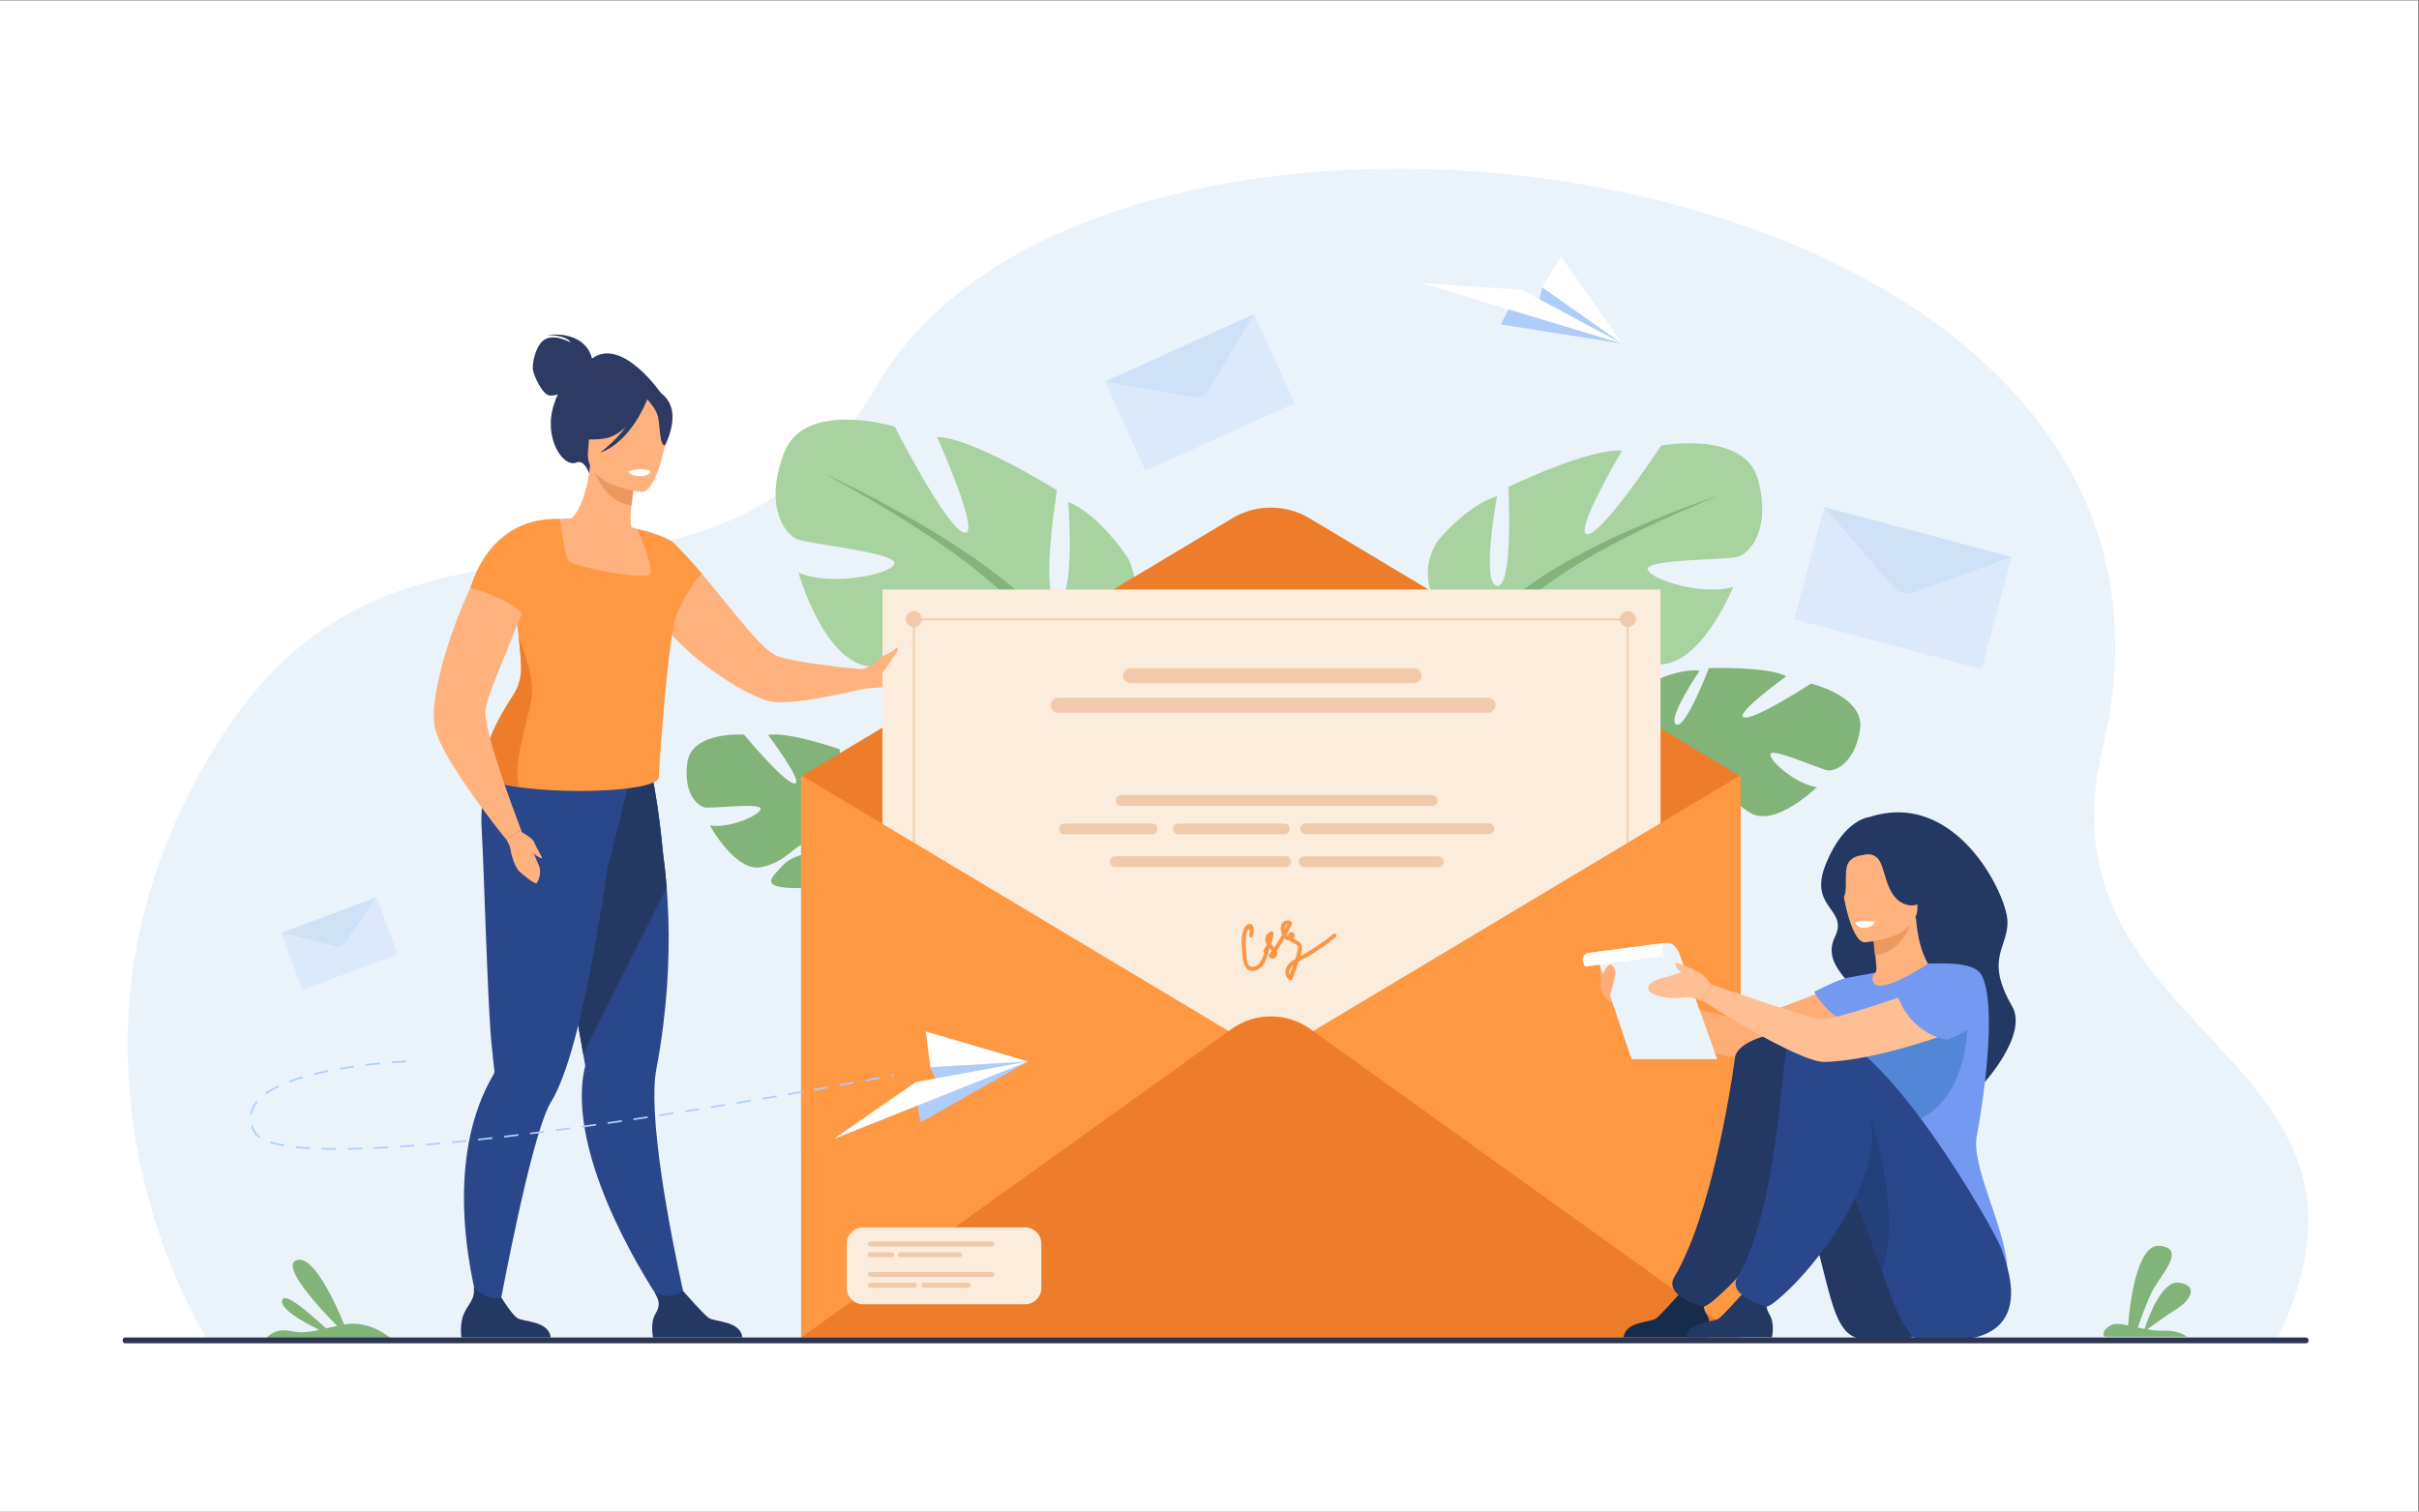 <?xml version="1.0" encoding="UTF-8" standalone="no"?>
<svg
   xmlns:dc="http://purl.org/dc/elements/1.1/"
   xmlns:cc="http://creativecommons.org/ns#"
   xmlns:rdf="http://www.w3.org/1999/02/22-rdf-syntax-ns#"
   xmlns:svg="http://www.w3.org/2000/svg"
   xmlns="http://www.w3.org/2000/svg"
   viewBox="0 0 4266.667 2666.667"
   height="2666.667"
   width="4266.667"
   xml:space="preserve"
   id="svg2"
   version="1.1"><rect x="0" y="0" width="4266.667" height="2666.667" fill="#808080" stroke="none"/><defs
     id="defs6" /><g
     transform="matrix(1.333,0,0,-1.333,0,2666.667)"
     id="g10"><g
       transform="scale(0.1)"
       id="g12"><g
         transform="scale(1.963)"
         id="g14"><path
           id="path16"
           style="fill:#ffffff;fill-opacity:1;fill-rule:nonzero;stroke:none"
           d="M 16300,0 H 0 V 10187.5 H 16300 V 0" /></g><g
         transform="scale(1.963)"
         id="g18"><path
           id="path20"
           style="fill:#ebf3fa;fill-opacity:1;fill-rule:nonzero;stroke:none"
           d="m 1403.91,1150.58 c 0,0 -1301.725,1979.84 122.9,4123.28 1264.02,1901.82 3258.38,389.56 4388.46,2324.73 C 7456.33,10237.6 15147.2,9207.01 14173.2,5146.78 13701.8,3181.91 16312.4,3110.5 15341.3,1146.4 l -13937.39,4.18" /></g><g
         transform="scale(1.514)"
         id="g22"><path
           id="path24"
           style="fill:#82b378;fill-opacity:1;fill-rule:nonzero;stroke:none"
           d="m 14418.3,6621.62 c 0,0 -304.8,404.17 19,628.59 0,0 233.9,122.38 416.9,99.82 0,0 -287.6,-420.41 -206.1,-469.11 81.6,-48.69 286.8,491.58 286.8,491.58 0,0 516,17.71 676,-71.91 0,0 -460.8,-331.45 -369.8,-358.57 91,-27.13 586.6,295.48 586.6,295.48 0,0 472.3,-111.04 428.6,-400.66 -43.5,-289.63 -213.7,-369.28 -285.5,-357 -71.8,12.22 -484.6,200.08 -497.5,141.42 -13,-58.66 229.5,-268.16 407.2,-288.3 0,0 -359.7,-350.19 -576.7,-229.12 -217,121.13 -225.5,292.12 -360.9,364.51 -135.5,72.39 -254.5,79.65 -201,11.1 53.5,-68.56 301.9,-147.42 372.8,-293.45 71,-146.03 136.5,-245.63 -92.7,-196.35 -229.3,49.26 -594.8,242.12 -599.2,437.03 -4.5,194.94 -4.5,194.94 -4.5,194.94" /></g><g
         transform="scale(1.488)"
         id="g26"><path
           id="path28"
           style="fill:#82b378;fill-opacity:1;fill-rule:nonzero;stroke:none"
           d="m 16300,6962.69 c 0,0 -1316,133.19 -1630.8,-225.88 0,0 -76.5,-188.92 -285.7,-352.27 l -36.1,-82.25 c 0,0 243.5,226.72 326.3,236.19 0,0 -98.7,475.37 1626.3,424.21" /></g><g
         transform="scale(1.329)"
         id="g30"><path
           id="path32"
           style="fill:#82b378;fill-opacity:1;fill-rule:nonzero;stroke:none"
           d="m 16107.1,7149.62 c 0,0 -331.7,-214.69 -379.9,-632.31 l 57.3,-8.73 c 0,0 128.3,426.95 321.9,584.9 193.6,158.02 0.7,56.14 0.7,56.14" /></g><g
         transform="scale(1.438)"
         id="g34"><path
           id="path36"
           style="fill:#a8d29f;fill-opacity:1;fill-rule:nonzero;stroke:none"
           d="m 13605,7988.6 c 0,0 -711.6,398.55 -379.5,939.44 0,0 265.6,332.12 550.3,417.53 0,0 -151.8,-806.59 0,-825.57 151.9,-18.98 104.4,910.97 104.4,910.97 0,0 749.6,360.59 1043.8,332.13 0,0 -464.9,-787.62 -313.1,-768.64 151.8,18.98 673.8,816.08 673.8,816.08 0,0 768.6,142.34 891.9,-313.14 123.4,-455.49 -75.9,-683.24 -189.8,-711.7 -113.8,-28.47 -844.5,-18.98 -825.6,-113.88 19.1,-94.88 512.5,-246.71 787.6,-161.31 0,0 -303.6,-749.65 -702.1,-711.7 -398.6,37.96 -521.9,284.68 -768.7,303.66 -246.7,18.98 -427,-47.45 -303.6,-113.87 123.3,-66.42 540.9,-21.77 740.1,-191.18 199.3,-169.42 360.6,-273.8 -9.4,-349.71 -370.1,-75.92 -1034.4,-28.47 -1167.2,256.21 C 13605,7988.6 13605,7988.6 13605,7988.6" /></g><g
         transform="scale(1.396)"
         id="g38"><path
           id="path40"
           style="fill:#82b378;fill-opacity:1;fill-rule:nonzero;stroke:none"
           d="m 16300,9635.55 c 0,0 -2052.5,-664.62 -2287,-1407.43 0,0 9.7,-332.31 -195.6,-713.48 v -146.61 c 0,0 215.1,498.46 332.4,566.88 0,0 -459.4,645.07 2150.2,1700.64" /></g><g
         transform="scale(1.201)"
         id="g42"><path
           id="path44"
           style="fill:#82b378;fill-opacity:1;fill-rule:nonzero;stroke:none"
           d="m 16070.3,8739.84 c 0,0 -368.1,-559.02 -158.3,-1239.55 l 94.7,25.49 c 0,0 -91.9,749.5 100.7,1126.47 192.6,376.96 -37.1,87.59 -37.1,87.59" /></g><path
         id="path46"
         style="fill:#a8d29f;fill-opacity:1;fill-rule:nonzero;stroke:none"
         d="m 14168.4,11194.9 c 0,0 1191.1,504.1 761.9,1414.4 0,0 -360.8,569.7 -794.6,753.9 0,0 98.7,-1297.6 -143.9,-1301.1 -242.6,-3.4 -5.7,1453.9 -5.7,1453.9 0,0 -1118.6,699 -1587.2,705.4 0,0 595.5,-1322.3 359.6,-1266 -236,56.4 -919.6,1403.6 -919.6,1403.6 0,0 -1186.5,358.3 -1460.3,-338.1 -273.8,-696.3 0.5,-1090 175,-1154.7 174.5,-64.7 1327.7,-177.1 1281.3,-323.3 -46.5,-146.2 -850.6,-299.5 -1269.4,-117 0,0 347.9,-1234.3 982.6,-1244 634.7,-9.6 872.1,357.7 1264.3,344.6 392.1,-13.1 664.7,-149.2 458.7,-232.4 -206,-83.2 -856.2,60 -1199.8,-172.3 -343.6,-232.2 -616,-368.6 -46,-552.8 570,-184.1 1625.1,-225.1 1884.1,200.4 259,425.5 259,425.5 259,425.5" /><path
         id="path48"
         style="fill:#82b378;fill-opacity:1;fill-rule:nonzero;stroke:none"
         d="m 10907.1,13735.4 c 0,0 3028.1,-1364.2 3261.3,-2540.5 0,0 -71.2,-506.8 178.4,-1124.8 l -24.9,-224.3 c 0,0 -244.6,799.1 -412.5,923.6 0,0 812,909.3 -3002.3,2966" /><path
         id="path50"
         style="fill:#82b378;fill-opacity:1;fill-rule:nonzero;stroke:none"
         d="m 14346.8,10070.1 c 0,0 402.9,-789 27.8,-1653.8 l -120.9,47.3 c 0,0 230,972.7 31.5,1496.7 -198.6,523.9 61.6,109.8 61.6,109.8" /><path
         id="path52"
         style="fill:#82b378;fill-opacity:1;fill-rule:nonzero;stroke:none"
         d="m 11725.3,8269.6 c -210.5,303.6 -233.9,586.4 -233.9,586.4 0,0 582.4,418.2 239,857.9 0,0 -264.7,264 -521.8,310.5 0,0 212,-689.5 81.3,-721.1 -130.8,-31.5 -180.9,785.5 -180.9,785.5 0,0 -690.3,241.2 -944.4,187.3 0,0 483.6,-642.2 349.2,-640.5 -134.5,1.6 -668.85,646.5 -668.85,646.5 0,0 -685.39,48.7 -748.32,-361.3 -62.92,-410 133.56,-589.3 235.82,-603 102.27,-13.7 739.55,66.5 732.35,-18.2 -7.3,-84.8 -423.33,-265.9 -672.1,-218.4 0,0 339.01,-625 683.4,-552.6 344.4,72.4 427.9,300.1 641.5,340.9 213.6,40.9 377.7,0.6 276.4,-69.6 -101.2,-70.1 -470.3,-72.2 -627.7,-239.8 -157.3,-167.6 -288,-274.6 42.8,-304.5 330.7,-29.9 906.2,76.9 994.2,338.6 3.9,11.5 7.5,22.3 11,32.8 -4.7,-21.4 -11,-32.8 -11,-32.8 63.6,-28 171.7,-183.8 248.1,-304.1 11.3,-20.7 28.7,-49.1 54,-87.4 h 0.1 c 10.5,-17.5 18.9,-31.8 24.7,-41.8 146.1,-272.2 141.2,-771.4 141.2,-771.4 l 71.2,-10.7 c 97.1,513.4 -217.3,890.8 -217.3,890.8" /><path
         id="path54"
         style="fill:#2c3a64;fill-opacity:1;fill-rule:nonzero;stroke:none"
         d="m 7832.65,15259.4 c -5.75,31.4 -79.67,368.6 -601.3,311.1 0,0 259.65,6.6 320.04,-99.2 0,0 -193.91,113.4 -328.97,48.3 -135.06,-65.1 -182.2,-325.2 -171.19,-406.8 11.01,-81.7 127.79,-333.2 220.86,-342.5 35.25,-3.6 74.11,4.4 108.81,15.6 -18.48,-40.7 -35.93,-85.3 -51.65,-134.5 -145.41,-455.2 128.49,-839.7 297.17,-768.4 108.17,45.8 167.84,-141.5 167.84,-141.5 l 964.13,1043 c 0,0 -521.79,772.1 -925.74,474.9" /><path
         id="path56"
         style="fill:#2b478b;fill-opacity:1;fill-rule:nonzero;stroke:none"
         d="m 9088.67,2697.2 -234.49,-87.3 c 0,0 -1018.5,1412.5 -1143.89,2655.4 -22.4,221.9 -14.93,436.8 33.5,635.4 0,0 -9.95,56.8 -27.37,157.3 -8.05,46.9 -18,103.4 -29.29,168.1 -33.12,189.7 -78.69,449.3 -130.76,744.9 -119.84,680.2 -275.1,1549.7 -395.71,2189 l 63.18,20.3 683.64,220.5 141.28,448.7 509.04,134 c 0,0 113.72,-222.4 215.37,-1273.2 18.76,-137.9 35.8,-289.9 48.63,-454.7 39.63,-503.1 42.5,-1127.2 -48.44,-1840.7 -23.35,-182.7 -52.83,-371.2 -89.4,-565 -26.8,-142 -30.82,-335.6 -19.53,-557.8 51.31,-1016 424.24,-2594.9 424.24,-2594.9" /><path
         id="path58"
         style="fill:#233862;fill-opacity:1;fill-rule:nonzero;stroke:none"
         d="M 8821.8,8255.6 7716.42,6058 c -8.05,46.9 -18,103.4 -29.29,168.1 -33.12,189.7 -78.69,449.3 -130.76,744.9 -119.84,680.2 -275.1,1549.7 -395.71,2189 l 63.18,20.3 683.64,220.5 141.28,448.7 509.04,134 c 0,0 113.72,-222.4 215.37,-1273.2 18.76,-137.9 35.8,-289.9 48.63,-454.7" /><path
         id="path60"
         style="fill:#2b478b;fill-opacity:1;fill-rule:nonzero;stroke:none"
         d="m 8335.52,9701.5 -25.59,219.5 c -428.71,-113.9 -1574.16,318.2 -1574.16,318.2 0,0 -415.32,-365.1 -360.79,-1240.2 26.62,-427.1 75.23,-2242.2 126.01,-2779.2 18.35,-194.7 34.43,-333.2 40.99,-388.6 l 0.13,-0.5 c 2.02,-16.9 -3.88,-32.8 -12.46,-47.6 C 6454.9,5656.3 6393,5524.2 6342.23,5389 5843.86,4060.9 6418.99,2425.4 6418.99,2425.4 l 149.25,60.2 c 0,0 327.29,1820.1 593.22,2624.2 45.15,136.4 88.42,243.6 128.08,307.6 115.62,186.6 222.93,491.5 320.32,854.2 184.08,685.7 332.25,1577.6 430.85,2266.1 13.6,-0.6 294.81,1163.8 294.81,1163.8" /><path
         id="path62"
         style="fill:#ffb27d;fill-opacity:1;fill-rule:nonzero;stroke:none"
         d="m 9026.76,11460.5 c 8.36,-8.7 16.53,-17.2 26.41,-25.2 366.41,-341.5 859.88,-643.4 1123.93,-709.9 173.6,-44.4 556.5,15.1 874.5,80.5 211.8,41.7 396.3,88 472.4,106 24.2,5.7 37.8,10 37.8,10 l -33.2,214.4 c 0,0 -190.6,15.1 -427.4,41.8 -329.8,38.8 -747.9,98.3 -855,161.6 -248.39,147.6 -684.29,766.7 -1033.98,1155.9 -18.32,21.2 -36.5,41.6 -54.49,61.6 -13.17,14.7 -26.34,29 -39.39,43.1 -2.68,2.7 -6.01,7.4 -10.34,9.7 -16.07,15.5 -29.74,29.9 -42.95,42.5 -0.51,1.5 -2.79,2.7 -5.03,4 -62.15,62.4 -171.14,138.2 -171.14,138.2 -61.1,34.8 -111.44,41.5 -146.85,11.8 0,0 -45.71,-44.6 -90.53,-129 -9.53,-17.6 -18.91,-37.1 -27.83,-58.2 -7.42,-11.6 -11.08,-23.9 -14.69,-36.3 -29.65,-77.8 -51.26,-175.7 -47.39,-289.7 2.74,-86.4 19.24,-181.7 57.56,-286.8 61.11,-172.4 215.46,-364.2 407.61,-546" /><path
         id="path64"
         style="fill:#ffb27d;fill-opacity:1;fill-rule:nonzero;stroke:none"
         d="m 8707.71,12364.8 c -124.23,-81.1 -278.97,-146.5 -472.01,-185.4 -723.6,-145.8 -981.99,469.6 -1073.7,889.6 99.62,53.3 192.21,63.1 245.68,68 52.13,4.6 106.89,7.2 152.21,8.1 82.47,59.6 209.9,309.3 247.57,701.4 l 33.57,-10 562.22,-171.1 c 0,0 -31.03,-179.3 -48.55,-349.2 -13.59,-132.9 -18.72,-260.2 5.63,-292.1 43.94,-10.8 70.3,-17.8 70.3,-17.8 l 0.27,-0.5 c 7.26,-12.7 164.01,-287.7 276.81,-641" /><path
         id="path66"
         style="fill:#ff9843;fill-opacity:1;fill-rule:nonzero;stroke:none"
         d="m 8959.6,11912.8 c -3.34,-15.5 -7.36,-30.5 -11.86,-46.1 -127.02,-424.7 -229.77,-2122.4 -229.77,-2122.4 67.31,-212.2 -1166.38,-255.7 -1846.74,-157.6 -247.39,35.5 -421.59,89.8 -433.56,161.5 -121.73,274.4 176.16,786.9 348.18,1047.4 21.63,32.7 40.16,67.1 55.46,102.8 38.89,89.6 57.65,187.2 53.73,285.6 -5.18,134.6 -16.68,265.3 -30.72,387.7 -26.35,230.9 -61.56,432.5 -79.96,575.2 v 0.1 c 35.78,35.6 70.64,68.6 103.09,100 49.47,48.4 92.85,93.2 123.35,136.7 33.48,47.4 52.12,93.7 47.97,142.2 -3.22,36.7 -9.78,73.9 -18.98,110.6 -4.26,17.4 -9.09,34.6 -14.27,51.9 -55.23,181 -156.94,337.6 -156.94,337.6 184.21,107.7 539.07,111 539.07,111 0,0 2.41,-19.4 6.9,-51.1 17.26,-127.2 65.81,-453.5 115.52,-509.3 62.13,-69.7 1043.26,-271.4 1077.44,-159.8 33.6,109.7 -169.03,571.4 -176.62,588.9 l -0.23,0.6 c 314.23,-74.7 450.7,-159.1 456.91,-164.1 l -0.35,0.1 c -170.52,-149.3 161.9,-522.6 72.38,-929.5" /><path
         id="path68"
         style="fill:#ed985f;fill-opacity:1;fill-rule:nonzero;stroke:none"
         d="m 8403.28,13665.4 c 0,0 -31.13,-179.3 -48.54,-349.3 -320.1,41.2 -460.46,351 -513.73,520.3 l 562.27,-171" /><path
         id="path70"
         style="fill:#ffb27d;fill-opacity:1;fill-rule:nonzero;stroke:none"
         d="m 8494.36,13493.6 c 0,0 -760.75,63.5 -713.9,536.6 46.84,473.2 -19.79,800 467.9,779.5 487.69,-20.6 564.04,-210.4 586.82,-372.2 22.77,-161.7 -141.73,-948.2 -340.82,-943.9" /><path
         id="path72"
         style="fill:#2c3a64;fill-opacity:1;fill-rule:nonzero;stroke:none"
         d="m 8838.93,14702.8 c -103.15,154.1 -194.99,131.7 -248.98,93.9 -392.28,269.8 -693.55,-40.8 -693.55,-40.8 -84.79,-334.4 -349.05,-504.3 -349.05,-504.3 0,0 129.87,-99.4 457.22,-49.3 99.99,15.3 193.96,75.9 276.35,152.5 -150.82,-203.5 -342.23,-341.9 -342.23,-341.9 398.84,138 605,652.9 625.86,707.4 42.2,-46.3 124.53,-145.9 143.52,-237.3 25.8,-124.2 17.99,-374 91.12,-372.8 0,0 194.44,361.6 39.74,592.6" /><path
         id="path74"
         style="fill:#ffb27d;fill-opacity:1;fill-rule:nonzero;stroke:none"
         d="m 12233.1,11164.6 c -76.1,-72.5 -153.1,-253.7 -387.4,-250.3 -167.1,1.4 -336.4,-17.4 -418.3,-27.5 -31.9,-5.5 -50.5,-7.8 -50.5,-7.8 l -8.3,265.5 c 0,0 3.4,-0.4 11,0.9 56.6,8.5 344,52.7 457.8,128.2 127.8,85.6 426.4,6.2 426.4,6.2 0,0 45.9,-44.1 -30.7,-115.2" /><path
         id="path76"
         style="fill:#233862;fill-opacity:1;fill-rule:nonzero;stroke:none"
         d="M 7286.69,2303.5 H 6105.66 c 0,0 -28.3,180 33.39,316.5 59.1,131.1 151.69,190.6 129.52,349.2 75.04,-77.3 197.36,-163.8 368.1,-140.9 20.92,-33.9 135.04,-215.4 204.92,-265.6 77.18,-55.4 421.33,-35.7 445.1,-259.2" /><path
         id="path78"
         style="fill:#233862;fill-opacity:1;fill-rule:nonzero;stroke:none"
         d="M 9822.51,2303.5 H 8641.48 c 0,0 -44.15,188.4 33.38,316.5 68.64,113.5 42.34,178.1 -8.5,271.9 53.5,-21.9 122.72,-41.8 198.92,-37.5 58.84,3.4 121.06,30.1 175.63,61.8 50.83,-57.9 268.49,-304.6 336.5,-353.5 77.18,-55.4 421.33,-35.7 445.1,-259.2" /><path
         id="path80"
         style="fill:#ffffff;fill-opacity:1;fill-rule:nonzero;stroke:none"
         d="m 8312.92,13767.2 c 0,0 10.65,-62.6 164.79,-62.8 0,0 129.41,-0.1 129.73,68 0,0 -121.96,56.1 -294.52,-5.2" /><path
         id="path82"
         style="fill:#ed7d2b;fill-opacity:1;fill-rule:nonzero;stroke:none"
         d="m 7032.43,10759.9 c -46.72,-295.9 -260.73,-889.6 -161.2,-1173.2 -247.39,35.5 -421.59,89.8 -433.56,161.5 -121.73,274.4 176.16,786.9 348.18,1047.4 21.63,32.7 40.16,67.1 55.46,102.8 38.89,89.6 57.65,187.2 53.73,285.6 -5.18,134.6 -16.68,265.3 -30.72,387.7 0,0 217.81,-497.3 168.11,-811.8" /><path
         id="path84"
         style="fill:#ff9843;fill-opacity:1;fill-rule:nonzero;stroke:none"
         d="m 8704.17,12756.4 c 8.22,-263 198.43,-985 243.55,-889.7 51.56,108.7 251.27,521.9 345.07,537.1 -4.94,19.1 -388.83,443.5 -405.62,438.6 0,0 -104.29,-31.8 -183,-86" /><path
         id="path86"
         style="fill:#ffb27d;fill-opacity:1;fill-rule:nonzero;stroke:none"
         d="m 6893.26,9025.6 -195.93,-130.4 c 0,0 -49.57,61.9 -128.07,161 -23.45,29.8 -36.02,47.8 -36.02,47.8 -62.12,80 -134.31,178.2 -213.26,284.6 l -1.33,1.3 c -132.32,185.8 -277.65,397.2 -388.88,588.3 -77.29,135.4 -137.47,260.9 -166.87,359.5 -3.24,9.8 -5.01,18.5 -7.02,29.7 -57.51,250.1 47.97,746.6 215.86,1231.1 23.05,66.9 47.43,132.8 70.72,197.3 89.31,237.6 189.67,460.8 290.48,641.3 59.1,108.5 118.02,203.1 174.79,273.7 19.68,25.2 38.18,49.1 58.19,69.4 10.82,12.2 21.64,24.1 32.3,35.4 117.69,-10 364.61,-56.6 547.86,-268.3 -3.12,-11.1 -6.38,-22.2 -9.71,-33.6 -74.1,-239 -188.53,-532.3 -307.13,-819.7 -64.54,-157.9 -130.55,-314.6 -188.35,-462 -36.66,-88.1 -69.84,-172.1 -99.77,-249.6 -56.39,-148.6 -98.25,-272.2 -114.89,-358.8 -11.26,-56.2 4.79,-162 35.13,-292 52.02,-226.5 151.04,-531.6 243.05,-790.7 37.64,-108.1 74.7,-208.7 105.66,-292.1 49.54,-135 83.19,-223.2 83.19,-223.2" /><path
         id="path88"
         style="fill:#ff9843;fill-opacity:1;fill-rule:nonzero;stroke:none"
         d="m 6978.92,11799.3 c -195.7,295.4 -756.62,422.5 -756.62,422.5 316.51,1004.3 1147.48,911.2 1147.48,911.2 0,0 -302.29,-1044.8 -390.86,-1333.7" /><path
         id="path90"
         style="fill:#ffb27d;fill-opacity:1;fill-rule:nonzero;stroke:none"
         d="m 6697.33,8895.2 c 0,0 51.47,-76 57.22,-130.6 5.76,-54.7 54.66,-235.9 117.94,-293.5 63.29,-57.5 207.11,-172.6 227.25,-155.3 20.13,17.3 78.4,152.9 24.39,248.8 -24.38,43.3 -57.47,164 -101.1,193.2 -52.95,35.5 -129.77,267.8 -129.77,267.8 l -195.93,-130.4" /><path
         id="path92"
         style="fill:#ffb27d;fill-opacity:1;fill-rule:nonzero;stroke:none"
         d="m 6894.06,8996.1 c 0,0 155.82,-79.1 176.91,-142.4 21.1,-63.3 108.16,-190.9 99.24,-205.7 -9.55,-15.8 -145.01,70.6 -191.04,149.2 -46.03,78.6 -85.11,198.9 -85.11,198.9" /><g
         transform="scale(1.413)"
         id="g94"><path
           id="path96"
           style="fill:#ed7d2b;fill-opacity:1;fill-rule:nonzero;stroke:none"
           d="m 7501.78,6886.32 4037.52,2417.11 c 222.6,133.3 500.5,133.3 723.2,0 L 16300,6886.32 V 2946.75 l -8798.22,441.11 v 3498.46" /></g><g
         transform="scale(1.348)"
         id="g98"><path
           id="path100"
           style="fill:#fcecdb;fill-opacity:1;fill-rule:nonzero;stroke:none"
           d="M 16300,2451.27 H 8661.54 V 9052.41 H 16300 V 2451.27" /></g><path
         id="path102"
         style="fill:#efcbab;fill-opacity:1;fill-rule:nonzero;stroke:none"
         d="m 11986.4,11810.8 c 0,58.5 47.4,105.8 105.8,105.8 58.5,0 105.9,-47.3 105.9,-105.8 0,-58.4 -47.4,-105.8 -105.9,-105.8 -58.4,0 -105.8,47.4 -105.8,105.8" /><g
         transform="scale(1.328)"
         id="g104"><path
           id="path106"
           style="fill:#efcbab;fill-opacity:1;fill-rule:nonzero;stroke:none"
           d="m 16140.6,8894.18 c 0,44.01 35.7,79.69 79.7,79.69 44,0 79.7,-35.68 79.7,-79.69 0,-44.02 -35.7,-79.7 -79.7,-79.7 -44,0 -79.7,35.68 -79.7,79.7" /></g><g
         transform="scale(1.321)"
         id="g108"><path
           id="path110"
           style="fill:#efcbab;fill-opacity:1;fill-rule:nonzero;stroke:none"
           d="M 16300,8929.2 H 9150.85 v 17.41 H 16300 v -17.41" /></g><path
         id="path112"
         style="fill:#efcbab;fill-opacity:1;fill-rule:nonzero;stroke:none"
         d="m 12080.7,2405.8 v 9447.1 h 23 V 2405.8 h -23" /><g
         transform="scale(1.322)"
         id="g114"><path
           id="path116"
           style="fill:#efcbab;fill-opacity:1;fill-rule:nonzero;stroke:none"
           d="m 16282.6,1819.32 v 7144.1 h 17.4 v -7144.1 h -17.4" /></g><g
         transform="scale(1.413)"
         id="g118"><path
           id="path120"
           style="fill:#ff9843;fill-opacity:1;fill-rule:nonzero;stroke:none"
           d="M 16300,6897.15 V 1629.93 H 7501.78 V 6897.15 L 11900.9,4263.5 16300,6897.15" /></g><g
         transform="scale(1.413)"
         id="g122"><path
           id="path124"
           style="fill:#ed7d2b;fill-opacity:1;fill-rule:nonzero;stroke:none"
           d="m 7501.78,1629.93 4029.82,2889.08 c 220.7,158.29 517.8,158.29 738.5,0 L 16300,1629.93 H 7501.78" /></g><g
         transform="scale(1.154)"
         id="g126"><path
           id="path128"
           style="fill:#efcbab;fill-opacity:1;fill-rule:nonzero;stroke:none"
           d="M 16214.1,9500.14 H 12963 c -47.2,0 -85.9,38.62 -85.9,85.83 0,47.21 38.7,85.84 85.9,85.84 h 3251.1 c 47.3,0 85.9,-38.63 85.9,-85.84 0,-47.21 -38.6,-85.83 -85.9,-85.83" /></g><g
         transform="scale(1.214)"
         id="g130"><path
           id="path132"
           style="fill:#efcbab;fill-opacity:1;fill-rule:nonzero;stroke:none"
           d="M 16218.3,8708.34 H 11533 c -44.9,0 -81.6,36.74 -81.6,81.64 0,44.9 36.7,81.64 81.6,81.64 h 4685.3 c 45,0 81.7,-36.74 81.7,-81.64 0,-44.9 -36.7,-81.64 -81.7,-81.64" /></g><g
         transform="scale(1.167)"
         id="g134"><path
           id="path136"
           style="fill:#efcbab;fill-opacity:1;fill-rule:nonzero;stroke:none"
           d="m 16238.5,8001.68 h -3526.3 c -33.8,0 -61.4,27.68 -61.4,61.45 0,33.77 27.6,61.46 61.4,61.46 h 3526.3 c 33.8,0 61.5,-27.69 61.5,-61.46 0,-33.77 -27.7,-61.45 -61.5,-61.45" /></g><path
         id="path138"
         style="fill:#efcbab;fill-opacity:1;fill-rule:nonzero;stroke:none"
         d="m 15245,8961.5 h -1160.1 c -39.4,0 -71.7,32.3 -71.7,71.7 0,39.4 32.3,71.7 71.7,71.7 H 15245 c 39.4,0 71.7,-32.3 71.7,-71.7 0,-39.4 -32.3,-71.7 -71.7,-71.7" /><g
         transform="scale(1.047)"
         id="g140"><path
           id="path142"
           style="fill:#efcbab;fill-opacity:1;fill-rule:nonzero;stroke:none"
           d="m 16231.5,8559.12 h -1338.6 c -37.7,0 -68.4,30.85 -68.4,68.48 0,37.63 30.7,68.48 68.4,68.48 h 1338.6 c 37.6,0 68.5,-30.85 68.5,-68.48 0,-37.63 -30.9,-68.48 -68.5,-68.48" /></g><g
         transform="scale(1.213)"
         id="g144"><path
           id="path146"
           style="fill:#efcbab;fill-opacity:1;fill-rule:nonzero;stroke:none"
           d="m 16240.9,7390.53 h -1998.2 c -32.5,0 -59.1,26.64 -59.1,59.14 0,32.49 26.6,59.13 59.1,59.13 h 1998.2 c 32.5,0 59.1,-26.64 59.1,-59.13 0,-32.5 -26.6,-59.14 -59.1,-59.14" /></g><g
         transform="scale(1.048)"
         id="g148"><path
           id="path150"
           style="fill:#efcbab;fill-opacity:1;fill-rule:nonzero;stroke:none"
           d="m 16231.6,8138.97 h -2151.3 c -37.6,0 -68.3,30.74 -68.3,68.45 0,37.61 30.7,68.44 68.3,68.44 h 2151.3 c 37.6,0 68.4,-30.83 68.4,-68.44 0,-37.71 -30.8,-68.45 -68.4,-68.45" /></g><g
         transform="scale(1.172)"
         id="g152"><path
           id="path154"
           style="fill:#efcbab;fill-opacity:1;fill-rule:nonzero;stroke:none"
           d="M 16238.8,7276.48 H 14724 c -33.6,0 -61.1,27.47 -61.1,61.19 0,33.62 27.5,61.19 61.1,61.19 h 1514.8 c 33.6,0 61.2,-27.57 61.2,-61.19 0,-33.72 -27.6,-61.19 -61.2,-61.19" /></g><g
         transform="scale(1.086)"
         id="g156"><path
           id="path158"
           style="fill:#f99746;fill-opacity:1;fill-rule:nonzero;stroke:none"
           d="m 15714.9,6540.57 c -20.5,38.32 8.8,85.57 42.3,116.79 -13.1,-39.24 -27.3,-78.2 -42.3,-116.79 z m -61.7,561.64 c -0.5,19.52 9.8,55.08 32.2,54.71 -10.1,-21.92 -20.5,-43.66 -31.5,-65.12 -0.4,3.5 -0.6,7 -0.7,10.41 z m 590.6,-64.75 c -124.9,-103.61 -258.4,-190 -399.2,-268.84 11.9,37.3 21.9,75.98 20,110.52 -2.5,47.52 -40.4,68.34 -78.3,88.05 -9.4,4.88 -18.2,10.04 -26.9,15.19 14.7,14.46 22.3,34.45 12.6,56.37 -16,35.92 -61,30.12 -76.2,-3.13 -2.8,-6.17 -4.5,-12.16 -5.1,-18.05 -6.2,3.22 -10.8,6.72 -14.9,11.7 23.1,43.19 45,87.12 65.1,132.07 4.5,10.13 -1.2,22.1 -9.4,28.18 -33.4,25.14 -78.9,17.04 -105.7,-14.55 -31.8,-37.49 -23.7,-94.5 -8.5,-137.05 1.1,-3.04 2.3,-5.98 3.5,-8.93 -29.5,-53.14 -61.6,-104.9 -95.9,-155.19 -3.2,3.22 -6.5,6.45 -9.7,9.67 -8.9,8.65 -18.5,19.89 -26.8,32.23 15.8,40.99 25.8,84 29.6,128.85 1.6,19.99 -18.4,29.85 -35,23.67 -46.3,-17.13 -71.2,-64.1 -65.2,-112.45 2.1,-16.58 7.4,-32.42 15.1,-47.07 -10.4,-22.38 -22.6,-44.11 -37.1,-65.02 -9.4,-13.54 -2.6,-27.36 8.3,-33.8 -15.1,-50.38 -35.5,-102.05 -70.3,-138.43 -28.5,-29.65 -81.5,-52.22 -116.2,-16.95 -21.9,22.29 -24.7,59.6 -27.7,89.06 -7.4,72.67 -12.8,148.1 -10.2,221.23 1.3,34.63 5,69.82 16.8,102.51 7.4,20.36 17.6,51.21 27.6,16.12 4.8,-17.13 -1.9,-43.84 -3.6,-61.34 -3.2,-31.22 45.3,-34.81 48.4,-3.68 3.7,36.56 20.1,113.47 -21.3,136.4 -34.4,19.06 -66,-8.29 -81.9,-36.84 -57.2,-102.7 -34.5,-243.88 -25.8,-355.51 6.8,-89.07 40.1,-198.39 153.9,-170.02 107,26.61 146.3,161.54 170.9,254.38 1.6,5.8 1.1,11.05 -0.7,15.57 l 1.3,2.3 c 4.4,-4.42 8.9,-8.84 13.4,-13.35 6.3,-5.53 12.4,-11.52 18.2,-17.6 -11.3,-15.56 -22.8,-31.03 -34.5,-46.32 -6.6,-8.66 -4.7,-21.65 2,-29.66 36,-43.29 100.7,-11.15 99.4,42.09 -0.2,12.34 -3.3,23.3 -8.1,33.34 33.8,48.63 65.4,98.74 94.7,150.13 15.3,-14.92 34.6,-24.5 58.4,-23.4 1.6,0.09 3.2,0.28 4.9,0.46 12.4,-13.17 28.1,-24.13 42.3,-32.14 13.9,-7.83 29.8,-12.62 42.2,-22.75 23.1,-18.88 16.2,-40.43 11.2,-67.23 -6.7,-35.28 -18,-70.55 -28.3,-104.91 -48.9,-28.09 -97.2,-63.82 -113.7,-120.1 -15,-51.39 -1.6,-105.45 42.4,-137.32 13.3,-9.67 30.9,-1.94 36.6,12.06 27.6,67.89 52.5,136.87 73.9,206.96 0.7,2.21 1.4,4.51 2.2,6.72 43.1,24.59 88.4,46.24 131,71.47 113.5,67.14 221.1,143.68 322.4,227.86 24.1,19.99 -8,56.55 -32.1,36.47" /></g><g
         transform="scale(1.051)"
         id="g160"><path
           id="path162"
           style="fill:#dce9fb;fill-opacity:1;fill-rule:nonzero;stroke:none"
           d="m 14420.6,13104.6 -509.9,1125.2 1101.8,-194.3 c 12.1,-2.1 24.2,-3.1 36.2,-3.1 72.8,0 141.5,38.1 179.5,102.2 l 561.9,947 509.9,-1125.1 -1879.4,-851.9" /></g><g
         transform="scale(1.018)"
         id="g164"><path
           id="path166"
           style="fill:#cee1f6;fill-opacity:1;fill-rule:nonzero;stroke:none"
           d="m 15534.7,14485.5 c -12.3,0 -24.9,1.1 -37.4,3.3 l -1137.4,200.5 1940.1,879.4 -580,-977.6 c -39.2,-66.2 -110.1,-105.6 -185.3,-105.6" /></g><path
         id="path168"
         style="fill:#dce9fb;fill-opacity:1;fill-rule:nonzero;stroke:none"
         d="m 4002.23,6902.8 -281.97,756.2 709.37,-176 c 10.91,-2.7 21.93,-4 32.84,-4 44.12,0 86.38,21.5 112.22,58.9 l 408.63,592.1 281.96,-756.2 -1263.05,-471" /><path
         id="path170"
         style="fill:#cee1f6;fill-opacity:1;fill-rule:nonzero;stroke:none"
         d="m 4462.47,7479 c -10.91,0 -21.93,1.3 -32.84,4 l -709.37,176 1263.06,471 -408.63,-592.1 c -25.84,-37.4 -68.1,-58.9 -112.22,-58.9" /><g
         transform="scale(1.633)"
         id="g172"><path
           id="path174"
           style="fill:#dce9fb;fill-opacity:1;fill-rule:nonzero;stroke:none"
           d="m 16057.3,6826.53 -1519,405.37 242.6,909.4 555.6,-646.46 c 30.8,-35.84 75.2,-55.39 120.7,-55.39 18.2,0 36.6,3.13 54.4,9.6 l 788.4,286.88 -242.7,-909.4" /></g><g
         transform="scale(1.633)"
         id="g176"><path
           id="path178"
           style="fill:#cee1f6;fill-opacity:1;fill-rule:nonzero;stroke:none"
           d="m 15457.2,7439.45 c -45.5,0 -89.9,19.55 -120.7,55.39 l -555.6,646.46 1519.1,-405.37 -788.4,-286.88 c -17.8,-6.47 -36.2,-9.6 -54.4,-9.6" /></g><path
         id="path180"
         style="fill:#afcdfb;fill-opacity:1;fill-rule:nonzero;stroke:none"
         d="m 5191.33,5933.6 c -5.95,0 -10.99,4.6 -11.46,10.6 -0.49,6.4 4.26,11.9 10.59,12.4 106.91,8.2 173.44,11.1 174.1,11.1 6.37,0.5 11.7,-4.7 11.97,-11 0.27,-6.4 -4.66,-11.7 -11.01,-12 -0.65,0 -66.83,-2.8 -173.29,-11 z m -344.57,-34 c -5.74,0 -10.71,4.2 -11.41,10.1 -0.77,6.3 3.73,12 10.04,12.8 56.7,6.8 114.67,13.2 172.3,18.9 6.28,0.5 11.96,-4 12.58,-10.3 0.62,-6.3 -4,-12 -10.32,-12.6 -57.46,-5.7 -115.26,-12 -171.8,-18.9 z m -342.49,-49.8 c -5.51,0 -10.37,3.9 -11.33,9.5 -1.08,6.3 3.12,12.2 9.39,13.3 55.17,9.5 112.78,18.6 171.22,27.1 6.38,1 12.13,-3.5 13.04,-9.7 0.91,-6.3 -3.45,-12.2 -9.73,-13.1 -58.25,-8.4 -115.65,-17.5 -170.62,-27 z m -338.93,-69.9 c -5.17,0 -9.88,3.5 -11.17,8.8 -1.51,6.1 2.27,12.4 8.44,13.9 53.79,13.2 110.75,26 169.31,38 6.24,1.2 12.31,-2.8 13.58,-9 1.28,-6.2 -2.74,-12.3 -8.96,-13.6 -58.28,-11.9 -114.95,-24.6 -168.44,-37.8 -0.93,-0.2 -1.85,-0.3 -2.76,-0.3 z M 11800.7,5759 c -5.4,0 -10.3,3.8 -11.3,9.3 -1.2,6.3 2.9,12.3 9.1,13.5 11.7,2.2 18.4,3.5 19.7,3.7 6.8,1.6 14.1,-3.9 14.1,-11.2 0,-9.5 -1.1,-9.7 -29.5,-15.1 z m -341.2,-64 c -5.4,0 -10.3,3.9 -11.3,9.4 -1.1,6.2 3,12.2 9.2,13.4 65,12 122,22.6 170.5,31.7 6.2,1.2 12.2,-2.9 13.4,-9.2 1.2,-6.2 -2.9,-12.2 -9.2,-13.4 -48.5,-9.1 -105.5,-19.7 -170.5,-31.7 z m -7625.19,-14.9 c -4.66,0 -9.06,2.8 -10.78,7.5 -2.22,5.9 0.81,12.5 6.77,14.8 50.97,19 106.42,37.4 164.78,54.9 6.12,1.8 12.51,-1.7 14.32,-7.8 1.82,-6.1 -1.64,-12.5 -7.73,-14.3 -57.88,-17.3 -112.83,-35.6 -163.34,-54.4 -1.32,-0.5 -2.68,-0.7 -4.02,-0.7 z m 7284.59,-47.4 c -5.5,0 -10.3,3.9 -11.3,9.5 -1.2,6.2 3,12.2 9.2,13.4 60.1,10.8 117,21.2 170.3,30.9 6.3,1.2 12.3,-3 13.4,-9.2 1.1,-6.3 -3,-12.3 -9.2,-13.4 -53.4,-9.8 -110.3,-20.1 -170.4,-31 z m -340.6,-60.9 c -5.5,0 -10.3,3.9 -11.3,9.5 -1.1,6.3 3,12.2 9.3,13.3 58.8,10.5 115.6,20.6 170.3,30.3 6.2,1.2 12.2,-3 13.3,-9.3 1.1,-6.2 -3,-12.2 -9.3,-13.3 -54.7,-9.8 -111.5,-19.9 -170.3,-30.3 z M 3525.91,5526 c -3.63,0 -7.21,1.8 -9.45,5 -3.63,5.2 -2.36,12.3 2.86,16 43.46,30.3 94.23,59.7 150.89,87.3 5.7,2.8 12.6,0.5 15.39,-5.3 2.78,-5.7 0.41,-12.6 -5.3,-15.3 -55.59,-27.2 -105.32,-55.9 -147.82,-85.6 -2,-1.4 -4.3,-2.1 -6.57,-2.1 z m 6911.69,-13.9 c -5.5,0 -10.3,4 -11.3,9.6 -1.1,6.2 3.1,12.2 9.4,13.3 58.1,10.1 114.9,20 170.3,29.7 6.3,1 12.2,-3.1 13.3,-9.4 1.1,-6.2 -3.1,-12.2 -9.3,-13.3 -55.4,-9.7 -112.2,-19.6 -170.4,-29.7 z m -340.7,-58.4 c -5.5,0 -10.4,3.9 -11.3,9.6 -1.1,6.2 3.1,12.1 9.4,13.2 57.8,9.8 114.6,19.5 170.4,29.1 6.2,1.1 12.2,-3.1 13.2,-9.4 1.1,-6.3 -3.1,-12.2 -9.4,-13.3 -55.7,-9.6 -112.6,-19.3 -170.4,-29.1 z m -340.91,-57.3 c -5.53,0 -10.41,4 -11.34,9.6 -1.05,6.3 3.2,12.2 9.46,13.3 57.58,9.5 114.42,19 170.46,28.4 6.35,1.1 12.2,-3.1 13.25,-9.4 1.05,-6.3 -3.18,-12.2 -9.44,-13.3 -56.06,-9.4 -112.91,-18.9 -170.49,-28.4 z m -341.09,-55.9 c -5.53,0 -10.42,4 -11.34,9.6 -1.02,6.3 3.25,12.2 9.52,13.2 57.42,9.3 114.29,18.6 170.54,27.8 6.26,1.1 12.19,-3.2 13.22,-9.4 1.02,-6.3 -3.23,-12.2 -9.5,-13.3 -56.27,-9.2 -113.14,-18.5 -170.58,-27.8 z m -341.25,-54.7 c -5.57,0 -10.46,4 -11.36,9.7 -0.98,6.3 3.3,12.2 9.58,13.2 57.3,9 114.19,18.1 170.62,27.1 6.23,1 12.17,-3.2 13.18,-9.5 1,-6.3 -3.26,-12.2 -9.54,-13.2 -56.43,-9 -113.35,-18.1 -170.67,-27.2 z m -5749.96,-27 -2.28,0.2 c -6.23,1.3 -10.26,7.3 -9.01,13.5 11.06,54.9 37,107.8 77.11,157.2 4.02,4.9 11.25,5.7 16.19,1.7 4.93,-4 5.68,-11.3 1.68,-16.2 -37.74,-46.5 -62.11,-96 -72.42,-147.2 -1.1,-5.5 -5.9,-9.2 -11.27,-9.2 z m 5408.49,-26.2 c -5.57,0 -10.48,4 -11.35,9.7 -0.97,6.3 3.34,12.2 9.62,13.1 57.23,8.8 114.16,17.7 170.73,26.5 6.27,0.9 12.16,-3.3 13.15,-9.6 0.98,-6.3 -3.32,-12.2 -9.6,-13.2 -56.59,-8.8 -113.53,-17.6 -170.78,-26.4 z m -341.66,-51.8 c -5.61,0 -10.52,4.1 -11.37,9.8 -0.94,6.3 3.4,12.2 9.68,13.1 57.17,8.5 114.12,17.1 170.83,25.7 6.34,0.9 12.15,-3.4 13.1,-9.7 0.96,-6.3 -3.37,-12.1 -9.64,-13.1 -56.74,-8.6 -113.72,-17.1 -170.9,-25.6 z m -341.92,-50 c -5.62,0 -10.55,4.1 -11.37,9.8 -0.91,6.3 3.46,12.1 9.75,13.1 57.11,8.2 114.11,16.4 170.95,24.8 6.28,1 12.13,-3.4 13.05,-9.8 0.92,-6.2 -3.43,-12.1 -9.72,-13 -56.86,-8.3 -113.88,-16.6 -171,-24.8 z m -342.16,-48.4 c -5.65,0 -10.59,4.2 -11.39,10 -0.87,6.3 3.53,12.1 9.82,12.9 57.08,7.9 114.12,15.9 171.09,23.9 6.2,1 12.12,-3.4 13,-9.7 0.89,-6.3 -3.49,-12.2 -9.79,-13 -56.99,-8.1 -114.05,-16.1 -171.14,-24 z M 7363.53,5036 c -5.68,0 -10.63,4.3 -11.39,10 -0.83,6.4 3.59,12.1 9.9,13 57.06,7.5 114.17,15.1 171.29,22.9 6.39,0.8 12.09,-3.6 12.94,-9.9 0.85,-6.3 -3.56,-12.1 -9.85,-12.9 -57.15,-7.8 -114.29,-15.4 -171.37,-22.9 z m -341.91,-43.9 c -5.71,0 -10.67,4.2 -11.4,10 -0.79,6.3 3.68,12.1 9.99,12.9 56.8,7.1 113.75,14.3 170.79,21.7 6.27,0.7 12.07,-3.7 12.88,-10 0.81,-6.3 -3.64,-12.1 -9.94,-12.9 -57.07,-7.3 -114.04,-14.6 -170.87,-21.7 z m -343.05,-41.7 c -5.75,0 -10.72,4.4 -11.41,10.2 -0.74,6.3 3.78,12 10.09,12.8 56.96,6.7 114.15,13.5 171.51,20.4 6.3,0.8 12.05,-3.7 12.81,-10 0.77,-6.3 -3.73,-12.1 -10.04,-12.8 -57.39,-7 -114.61,-13.8 -171.6,-20.5 z m -3250.67,-2.6 c -2.35,0 -4.72,0.7 -6.77,2.2 -33.33,24.3 -57.39,51.7 -71.52,81.6 -10.32,21.9 -18.93,43.8 -25.58,65.1 -1.89,6.1 1.5,12.5 7.57,14.4 6.03,1.9 12.52,-1.5 14.4,-7.6 6.33,-20.3 14.55,-41.2 24.42,-62 12.46,-26.4 34.08,-50.9 64.27,-72.9 5.13,-3.8 6.26,-11 2.52,-16.1 -2.25,-3.1 -5.75,-4.7 -9.31,-4.7 z m 2907.27,-36.1 c -5.79,0 -10.79,4.4 -11.42,10.3 -0.68,6.3 3.89,12 10.21,12.7 56.91,6.1 114.16,12.5 171.68,19 6.32,0.6 12.02,-3.9 12.73,-10.2 0.71,-6.3 -3.83,-12 -10.15,-12.7 -57.57,-6.5 -114.84,-12.8 -171.79,-19 z m -343.77,-35.2 c -5.85,0 -10.86,4.4 -11.43,10.3 -0.62,6.4 4,12 10.33,12.6 56.86,5.5 114.17,11.3 171.88,17.2 6.28,0.5 11.97,-3.9 12.62,-10.3 0.65,-6.3 -3.95,-11.9 -10.27,-12.6 -57.74,-5.9 -115.1,-11.7 -172.01,-17.2 z m -344.19,-31.3 c -5.93,0 -10.96,4.6 -11.46,10.6 -0.54,6.3 4.17,11.9 10.5,12.4 56.79,4.8 114.17,9.8 172.07,15.1 6.39,0.5 11.93,-4.1 12.51,-10.5 0.57,-6.3 -4.09,-11.9 -10.42,-12.5 -57.96,-5.2 -115.39,-10.3 -172.23,-15 z m -1896.06,-10.6 -2.04,0.2 c -63.5,11.4 -120.43,25 -169.2,40.5 -6.05,1.9 -9.4,8.4 -7.48,14.4 1.92,6.1 8.4,9.5 14.45,7.5 47.82,-15.2 103.77,-28.6 166.29,-39.8 6.26,-1.1 10.42,-7.1 9.3,-13.3 -1.01,-5.6 -5.85,-9.5 -11.32,-9.5 z M 5302.57,4819 c -6,0 -11.06,4.6 -11.47,10.7 -0.43,6.4 4.36,11.8 10.71,12.3 56.67,3.8 114.11,8 172.28,12.4 6.33,0.5 11.86,-4.3 12.35,-10.6 0.48,-6.3 -4.27,-11.9 -10.6,-12.4 -58.23,-4.4 -115.74,-8.5 -172.48,-12.4 z m -345.1,-19.8 c -6.11,0 -11.21,4.8 -11.49,10.9 -0.29,6.4 4.61,11.8 10.96,12.1 55.38,2.5 113.42,5.6 172.47,9 6.34,0.1 11.79,-4.5 12.16,-10.9 0.36,-6.3 -4.49,-11.8 -10.83,-12.1 -59.14,-3.4 -117.26,-6.5 -172.73,-9 z m -863.39,-2.6 h -0.71 c -60.86,3.7 -118.91,8.4 -172.54,14.1 -6.32,0.7 -10.89,6.4 -10.22,12.7 0.67,6.3 6.36,10.9 12.66,10.2 53.28,-5.7 110.98,-10.4 171.49,-14 6.34,-0.4 11.17,-5.9 10.79,-12.2 -0.36,-6.1 -5.43,-10.8 -11.47,-10.8 z m 517.85,-8.7 c -6.27,0 -11.39,5 -11.5,11.3 -0.11,6.4 4.96,11.6 11.31,11.7 55.27,1 113.35,2.4 172.63,4.4 6.62,0.5 11.67,-4.8 11.88,-11.1 0.21,-6.4 -4.77,-11.7 -11.13,-11.9 -59.39,-2 -117.6,-3.4 -172.99,-4.4 z m -172.83,-1.3 h -0.03 c -59.93,0.2 -118.09,1 -172.87,2.5 -6.36,0.2 -11.36,5.5 -11.19,11.9 0.17,6.3 5.28,11.3 11.82,11.1 54.59,-1.5 112.56,-2.3 172.3,-2.5 6.35,0 11.5,-5.1 11.48,-11.5 -0.02,-6.3 -5.17,-11.5 -11.51,-11.5" /><path
         id="path182"
         style="fill:#afcdfb;fill-opacity:1;fill-rule:nonzero;stroke:none"
         d="m 12185.3,5152.9 1417.5,803.3 -1293.1,-76.4 99.8,-218.4 -267.1,-295.9 42.9,-212.6" /><path
         id="path184"
         style="fill:#ffffff;fill-opacity:1;fill-rule:nonzero;stroke:none"
         d="M 13602.8,5956.2 12117.4,5684 11035.5,4932.6 Z" /><path
         id="path186"
         style="fill:#ffffff;fill-opacity:1;fill-rule:nonzero;stroke:none"
         d="m 12309.7,5879.8 1293.1,76.4 -1352.6,396.4 z" /><g
         transform="scale(1.317)"
         id="g188"><path
           id="path190"
           style="fill:#afcdfb;fill-opacity:1;fill-rule:nonzero;stroke:none"
           d="m 15077.8,11929.6 1222.2,-193.4 -804.3,566.4 -44,-177 -298.8,-49.4 -75.1,-146.6" /></g><g
         transform="scale(1.317)"
         id="g192"><path
           id="path194"
           style="fill:#ffffff;fill-opacity:1;fill-rule:nonzero;stroke:none"
           d="m 16300,11736.2 -1011.2,541.1 -998.3,65.5 2009.5,-606.6" /></g><g
         transform="scale(1.317)"
         id="g196"><path
           id="path198"
           style="fill:#ffffff;fill-opacity:1;fill-rule:nonzero;stroke:none"
           d="m 15495.7,12302.6 804.3,-566.4 -615.9,875.4 -188.4,-309" /></g><g
         transform="scale(1.647)"
         id="g200"><path
           id="path202"
           style="fill:#233862;fill-opacity:1;fill-rule:nonzero;stroke:none"
           d="m 15016.6,5579.82 c 0,0 -199.3,-13.84 -346.4,-372.72 -148.4,-361.97 183.5,-358.39 71.7,-588.99 -111.8,-230.61 160.9,-368.17 243.8,-556.99 82.7,-188.76 500,-644.26 533.1,-851.97 33,-207.7 404,215.97 404,215.97 0,0 377.2,402.3 242,636 -222.9,385.24 -29.8,468.93 -36.8,684.1 -7,215.12 -415.4,1062.84 -1111.4,834.6" /></g><g
         transform="scale(1.529)"
         id="g204"><path
           id="path206"
           style="fill:#ffad76;fill-opacity:1;fill-rule:nonzero;stroke:none"
           d="m 16052.2,4621.65 c 0,0 -830.7,-362.08 -988.5,-355.15 -157.8,6.87 -1130.1,296.17 -1130.1,296.17 l 24.8,-167.28 c 0,0 750.4,-431.59 1012.7,-456.05 258.3,-24.13 1141.4,231.82 1226.7,285.83 85.3,54.02 102.2,341.82 -145.6,396.48" /></g><g
         transform="scale(1.592)"
         id="g208"><path
           id="path210"
           style="fill:#ffb27d;fill-opacity:1;fill-rule:nonzero;stroke:none"
           d="m 15358.3,4059.03 c 73.3,-50.9 165.3,-92.87 280.7,-119.5 432.9,-100.03 598.7,265.76 661,516.88 -59,33.81 -114.5,41.22 -146.6,45.05 -31.3,3.71 -64.2,6.16 -91.5,7.48 -48.5,37.26 -121,189.61 -137,426.17 l -20.3,-5.47 -341.1,-93.36 c 0,0 15.6,-108.45 23.3,-210.92 5.9,-80.23 16.3,-126.79 1.1,-145.51 -26.6,-5.78 -52.1,-39.65 -52.1,-39.65 l -0.2,-0.31 c -4.6,-7.54 -103.5,-170.26 -177.3,-380.86" /></g><g
         transform="scale(1.553)"
         id="g212"><path
           id="path214"
           style="fill:#ed985f;fill-opacity:1;fill-rule:nonzero;stroke:none"
           d="m 15950.4,4956.46 c 0,0 16.1,-111.08 23.9,-216.16 198,19.83 290,208.37 325.7,311.84 l -349.6,-95.68" /></g><g
         transform="scale(1.559)"
         id="g216"><path
           id="path218"
           style="fill:#ffb27d;fill-opacity:1;fill-rule:nonzero;stroke:none"
           d="m 15826.4,4832.33 c 0,0 468.1,25.84 447.6,317.11 -20.6,291.33 26,490.83 -273.8,486.67 -299.8,-4.17 -349.9,-119.41 -366.7,-218.36 -16.8,-98.88 70.6,-584.65 192.9,-585.42" /></g><g
         transform="scale(1.63)"
         id="g220"><path
           id="path222"
           style="fill:#739af0;fill-opacity:1;fill-rule:nonzero;stroke:none"
           d="m 16047.7,3053.52 c 40.4,206.8 172.3,1033.12 40.4,1299.01 -47.4,95.55 -233.2,104.14 -437.2,95.79 -63.5,-40.99 -305.4,-195.81 -404.6,-176.48 -1.1,0.18 -3,0.61 -5.6,1.29 -46.8,11.72 -55.2,73.94 -16.2,102.29 0.1,0.06 -110.2,-19.63 -235.7,-43.26 -70.8,-13.38 -262,-112.24 -262,-112.24 0,0 96.2,-173.9 238.2,-233.91 -24.1,-215.88 11.8,-311.12 235.7,-809.7 189.2,-421.45 -25.6,-800.92 -25.6,-800.92 0,0 1114,-895.6 1120.2,-439.61 4.7,343.33 -299.4,853.39 -247.6,1117.74" /></g><g
         transform="scale(1.606)"
         id="g224"><path
           id="path226"
           style="fill:#233862;fill-opacity:1;fill-rule:nonzero;stroke:none"
           d="m 15338.8,1421.78 c -61.4,6.97 -116.8,40.59 -151.1,92.01 -5.4,8.22 -11.3,16.93 -17.5,26.33 -128.6,194.73 -178.7,791.1 -468,1426.45 -70.5,154.7 -323.5,182.52 -392.5,357.39 0,0 -169.8,566.74 325,583.43 494.8,16.74 1325.1,-1576.91 1338.2,-1744.06 12.7,-161.92 327.1,-850 -634.1,-741.55" /></g><g
         transform="scale(1.39)"
         id="g228"><path
           id="path230"
           style="fill:#172b4c;fill-opacity:1;fill-rule:nonzero;stroke:none"
           d="m 15455.7,1658.39 h 813.9 c 0,0 30.4,129.8 -23.1,218.16 -47.2,78.14 -29.1,122.67 5.9,187.36 -36.8,-15.11 -84.5,-28.85 -137,-25.83 -40.6,2.3 -83.5,20.72 -121.1,42.59 -35.1,-40 -185,-209.95 -231.9,-243.63 -53.2,-38.27 -290.3,-24.6 -306.7,-178.65" /></g><g
         transform="scale(1.606)"
         id="g232"><path
           id="path234"
           style="fill:#5486d6;fill-opacity:1;fill-rule:nonzero;stroke:none"
           d="m 16208.3,4196.52 c 0,0 91.7,-834.06 -502.8,-1008.77 -594.5,-174.77 -763.3,767.32 -283.3,835.12 480,67.74 786.1,173.65 786.1,173.65" /></g><g
         transform="scale(1.469)"
         id="g236"><path
           id="path238"
           style="fill:#233862;fill-opacity:1;fill-rule:nonzero;stroke:none"
           d="m 15628.3,4093.17 c -46.3,-347.6 -227.4,-1444.68 -546.7,-1979.95 -103,-172.54 259.4,-269.26 261.3,-268.79 48.6,12.73 129.6,90.19 166.9,123.88 259.4,233.67 785.7,895.33 785.7,1425.83 0,258.72 4.5,752.74 -183.6,878.25 -115.8,77.32 -465.1,-41.18 -483.6,-179.22" /></g><g
         transform="scale(1.659)"
         id="g240"><path
           id="path242"
           style="fill:#2b478b;fill-opacity:1;fill-rule:nonzero;stroke:none"
           d="m 15255.7,1389.04 c 0,0 -25.3,35.14 -69.4,101.91 -52.4,79.43 -110.4,235.7 -180.8,436.02 -73.9,210.26 -161.7,468.98 -271.3,738.18 -33.8,83.11 -69.7,167.18 -107.9,251.18 -68.3,149.7 -256,129.03 -322.8,298.31 0,0 -260.5,586.8 218.4,603.01 479,16.21 1389.1,-1569.77 1441.5,-1723.39 57.2,-168.14 336.6,-866.36 -707.7,-705.22" /></g><g
         transform="scale(1.441)"
         id="g244"><path
           id="path246"
           style="fill:#233862;fill-opacity:1;fill-rule:nonzero;stroke:none"
           d="m 15485.5,1599.75 h 785.1 c 0,0 29.4,125.21 -22.2,210.44 -45.6,75.38 -28.1,118.34 5.7,180.74 -35.6,-14.58 -81.5,-27.83 -132.2,-24.92 -39.1,2.22 -80.5,19.99 -116.8,41.09 -33.8,-38.59 -178.5,-202.53 -223.7,-235.01 -51.3,-36.93 -280.1,-23.74 -295.9,-172.34" /></g><g
         transform="scale(1.545)"
         id="g248"><path
           id="path250"
           style="fill:#23407a;fill-opacity:1;fill-rule:nonzero;stroke:none"
           d="m 16112.2,2069.09 c -79.4,225.77 -173.6,503.57 -291.3,792.62 30.7,218.98 97.1,410.58 208.5,487.78 0,0 270.6,-837.99 82.8,-1280.4" /></g><g
         transform="scale(1.52)"
         id="g252"><path
           id="path254"
           style="fill:#2b478b;fill-opacity:1;fill-rule:nonzero;stroke:none"
           d="m 15543.2,3980.8 c -44.9,-335.98 -108,-1420.39 -416.8,-1937.86 -99.5,-166.8 250.8,-260.31 252.7,-259.85 47,12.31 125.3,87.19 161.4,119.76 250.6,225.9 759.5,865.56 759.5,1378.42 0,250.11 -293.5,707.63 -475.4,828.97 -111.9,74.75 -263.7,4.08 -281.4,-129.44" /></g><g
         transform="scale(1.394)"
         id="g256"><path
           id="path258"
           style="fill:#ebf3fa;fill-opacity:1;fill-rule:nonzero;stroke:none"
           d="m 15939.8,5300.48 c 0,0 -41.5,105.59 -117.1,98.78 -75.7,-6.89 -762.9,-98.78 -762.9,-98.78 0,0 80,-19.15 110.2,-71.59 l 317,-934.06 h 813 l -360.2,1005.65" /></g><g
         transform="scale(1.615)"
         id="g260"><path
           id="path262"
           style="fill:#ffbf94;fill-opacity:1;fill-rule:nonzero;stroke:none"
           d="m 16065.3,4392.25 c 0,0 -994.2,-366.15 -1143.6,-358.66 -96.5,4.89 -899.1,287.02 -899.1,287.02 l -72.1,-136.3 c 0,0 781.2,-502.14 995.9,-499.6 424.1,4.89 1139.5,265.16 1220.2,316.31 80.7,51.15 133.4,339.46 -101.3,391.23" /></g><g
         transform="scale(1.389)"
         id="g264"><path
           id="path266"
           style="fill:#ffbf94;fill-opacity:1;fill-rule:nonzero;stroke:none"
           d="m 16300,5022.32 c 0,0 -83.8,128.85 -167.1,132.66 -83.5,3.82 -227.5,-56.86 -276.8,-66.36 -49.2,-9.43 -189.5,-54.92 -147.8,-123.16 41.7,-68.24 235,-83.43 318.4,-68.24 83.4,15.19 189.5,-33.33 189.5,-33.33 l 83.8,158.43" /></g><g
         transform="scale(1.377)"
         id="g268"><path
           id="path270"
           style="fill:#ffbf94;fill-opacity:1;fill-rule:nonzero;stroke:none"
           d="m 16300,5197.09 c 0,0 -133.8,61.36 -172,72.84 -38.3,11.47 -30.6,-0.22 -19.1,-36.46 11.4,-36.24 80.3,-70.81 80.3,-82.21 0,-11.4 110.8,45.83 110.8,45.83" /></g><g
         transform="scale(1.522)"
         id="g272"><path
           id="path274"
           style="fill:#ffffff;fill-opacity:1;fill-rule:nonzero;stroke:none"
           d="m 16127.1,5123.18 c 0,0 45.3,17.94 172.9,7.63 0,0 -6.8,-49.81 -100.9,-54.74 -53.3,-2.76 -72,47.11 -72,47.11" /></g><g
         transform="scale(1.63)"
         id="g276"><path
           id="path278"
           style="fill:#739af0;fill-opacity:1;fill-rule:nonzero;stroke:none"
           d="m 15409.6,4172.84 c 0,0 88.2,-278.91 390.7,-342.35 0,0 499.7,153.94 250.9,494.32 0,0 -245.9,182.77 -641.6,-151.97" /></g><g
         transform="scale(1.353)"
         id="g280"><path
           id="path282"
           style="fill:#ffffff;fill-opacity:1;fill-rule:nonzero;stroke:none"
           d="m 15520.1,5462.46 c 0,0 -78.7,-30.09 -19.2,-132.18 l 765.6,102.09 c 0,0 -26.6,118.36 33.5,131.22 l -779.9,-101.13" /></g><g
         transform="scale(1.312)"
         id="g284"><path
           id="path286"
           style="fill:#ffad76;fill-opacity:1;fill-rule:nonzero;stroke:none"
           d="m 16281.3,5371.84 c 18.7,75.06 17.6,93.2 -24.8,138.99 -28.1,30.26 -71,-44.8 -93.1,-90.07 -8.2,19.97 -22.1,52.5 -26.8,54.11 -6.8,2.36 9.5,-100.82 9.5,-100.82 v 0.07 c -0.4,-4.27 -0.6,-8.61 -0.5,-12.95 l -0.1,0.07 c 0,0 -34.2,-151.65 115,-233.57 l -28.5,83.6 c 17.3,2.82 30.3,84.43 49.3,160.57" /></g><g
         transform="scale(1.57)"
         id="g288"><path
           id="path290"
           style="fill:#233862;fill-opacity:1;fill-rule:nonzero;stroke:none"
           d="m 15703.9,5534.81 c 0,0 98,34.4 145.5,-65.8 47.5,-100.14 62.6,-339.6 252.9,-359.16 190.4,-19.56 197.7,405.6 197.7,405.6 l -476.4,188.11 -251.6,-158.81 131.9,-9.94" /></g><g
         transform="scale(1.512)"
         id="g292"><path
           id="path294"
           style="fill:#233862;fill-opacity:1;fill-rule:nonzero;stroke:none"
           d="m 16300,5744.92 c 0,0 -111.4,-2.38 -136.9,-96.21 -25.4,-93.82 14.3,-268.78 -47.4,-281.48 -61.7,-12.69 -117.7,291.66 1.6,390.52 119.3,98.91 182.7,-12.83 182.7,-12.83" /></g><path
         id="path296"
         style="fill:#ffb27d;fill-opacity:1;fill-rule:nonzero;stroke:none"
         d="m 11424.2,11152.4 c 0,0 168.7,63.9 187.9,108 19.2,44.1 74.8,63.3 141.9,94 67.1,30.7 107.4,86.3 117,78.6 9.6,-7.6 11.5,-46 -15.4,-74.8 -26.8,-28.7 -140.5,-230.1 -183.4,-253.1 -42.9,-23 -248,47.3 -248,47.3" /><g
         transform="scale(1.785)"
         id="g298"><path
           id="path300"
           style="fill:#82b378;fill-opacity:1;fill-rule:nonzero;stroke:none"
           d="m 16210.1,1296.14 h -607.7 c -32.5,27.63 22.6,90.39 80.2,94.59 25,1.91 56.6,-3.36 92.7,-10.98 8.4,111.07 56.1,610.3 236.1,590.24 202.3,-22.47 0,-219.89 -57.2,-336.73 -42.4,-86.58 -87.1,-210.7 -107.5,-269.26 16.4,-3.58 33.4,-7.06 50.8,-10.25 26.8,82.32 126.6,359.31 253.5,343.17 149,-18.88 89.1,-129.95 -16.5,-195.85 -77.5,-48.47 -172.6,-117.4 -217.8,-150.68 38.3,-6.23 78.2,-10.48 118.8,-9.53 104.1,2.46 154.9,-28.19 174.6,-44.72" /></g><path
         id="path302"
         style="fill:#82b378;fill-opacity:1;fill-rule:nonzero;stroke:none"
         d="m 4627.52,2291 c 0,0 -412.14,1131.9 -701.51,1035.4 C 3636.63,3229.9 4627.52,2291 4627.52,2291" /><path
         id="path304"
         style="fill:#82b378;fill-opacity:1;fill-rule:nonzero;stroke:none"
         d="m 4469.68,2291 c -35.08,0 -692.75,682.5 -736.59,503.8 -43.85,-178.7 736.59,-503.8 736.59,-503.8" /><path
         id="path306"
         style="fill:#82b378;fill-opacity:1;fill-rule:nonzero;stroke:none"
         d="m 5171.19,2291 c 0,0 -271.99,249.4 -616.36,184.5 -344.37,-65 -491.45,-136.1 -707.75,-86.9 -216.3,49.2 -326.8,-97.6 -326.8,-97.6 h 1650.91" /><g
         transform="scale(1.874)"
         id="g308"><path
           id="path310"
           style="fill:#2e3552;fill-opacity:1;fill-rule:nonzero;stroke:none"
           d="M 16282.5,1188.09 H 883.439 c -9.618,0 -17.484,7.84 -17.484,17.44 v 5.98 c 0,9.6 7.866,17.5 17.484,17.5 H 16282.5 c 9.6,0 17.5,-7.9 17.5,-17.5 v -5.98 c 0,-9.6 -7.9,-17.44 -17.5,-17.44" /></g><path
         id="path312"
         style="fill:#fcecdb;fill-opacity:1;fill-rule:nonzero;stroke:none"
         d="m 13563,2742.9 h -2142.3 c -119.7,0 -216.7,97 -216.7,216.7 v 584.2 c 0,119.6 97,216.6 216.7,216.6 H 13563 c 119.7,0 216.6,-97 216.6,-216.6 v -584.2 c 0,-119.7 -96.9,-216.7 -216.6,-216.7" /><path
         id="path314"
         style="fill:#efcbab;fill-opacity:1;fill-rule:nonzero;stroke:none"
         d="m 13127.2,3507.5 h -1613.7 c -18.1,0 -32.8,14.7 -32.8,32.7 0,18 14.7,32.8 32.8,32.8 h 1613.7 c 18,0 32.8,-14.8 32.8,-32.8 0,-18 -14.8,-32.7 -32.8,-32.7" /><path
         id="path316"
         style="fill:#efcbab;fill-opacity:1;fill-rule:nonzero;stroke:none"
         d="m 11799.7,3366.1 h -286.2 c -18.1,0 -32.8,14.8 -32.8,32.8 0,18 14.7,32.8 32.8,32.8 h 286.2 c 18,0 32.7,-14.8 32.7,-32.8 0,-18 -14.7,-32.8 -32.7,-32.8" /><path
         id="path318"
         style="fill:#efcbab;fill-opacity:1;fill-rule:nonzero;stroke:none"
         d="m 12701.3,3366.1 h -788.5 c -18,0 -32.8,14.8 -32.8,32.8 0,18 14.8,32.8 32.8,32.8 h 788.5 c 18,0 32.7,-14.8 32.7,-32.8 0,-18 -14.7,-32.8 -32.7,-32.8" /><path
         id="path320"
         style="fill:#efcbab;fill-opacity:1;fill-rule:nonzero;stroke:none"
         d="m 13127.2,3104.4 h -1613.7 c -18.1,0 -32.8,14.8 -32.8,32.8 0,18 14.7,32.8 32.8,32.8 h 1613.7 c 18,0 32.8,-14.8 32.8,-32.8 0,-18 -14.8,-32.8 -32.8,-32.8" /><path
         id="path322"
         style="fill:#efcbab;fill-opacity:1;fill-rule:nonzero;stroke:none"
         d="m 12099.2,2963.1 h -585.7 c -18.1,0 -32.8,14.8 -32.8,32.8 0,18 14.7,32.8 32.8,32.8 h 585.7 c 18,0 32.7,-14.8 32.7,-32.8 0,-18 -14.7,-32.8 -32.7,-32.8" /><path
         id="path324"
         style="fill:#efcbab;fill-opacity:1;fill-rule:nonzero;stroke:none"
         d="m 12811.8,2963.1 h -585.7 c -18,0 -32.7,14.8 -32.7,32.8 0,18 14.7,32.8 32.7,32.8 h 585.7 c 18.1,0 32.8,-14.8 32.8,-32.8 0,-18 -14.7,-32.8 -32.8,-32.8" /></g></g></svg>